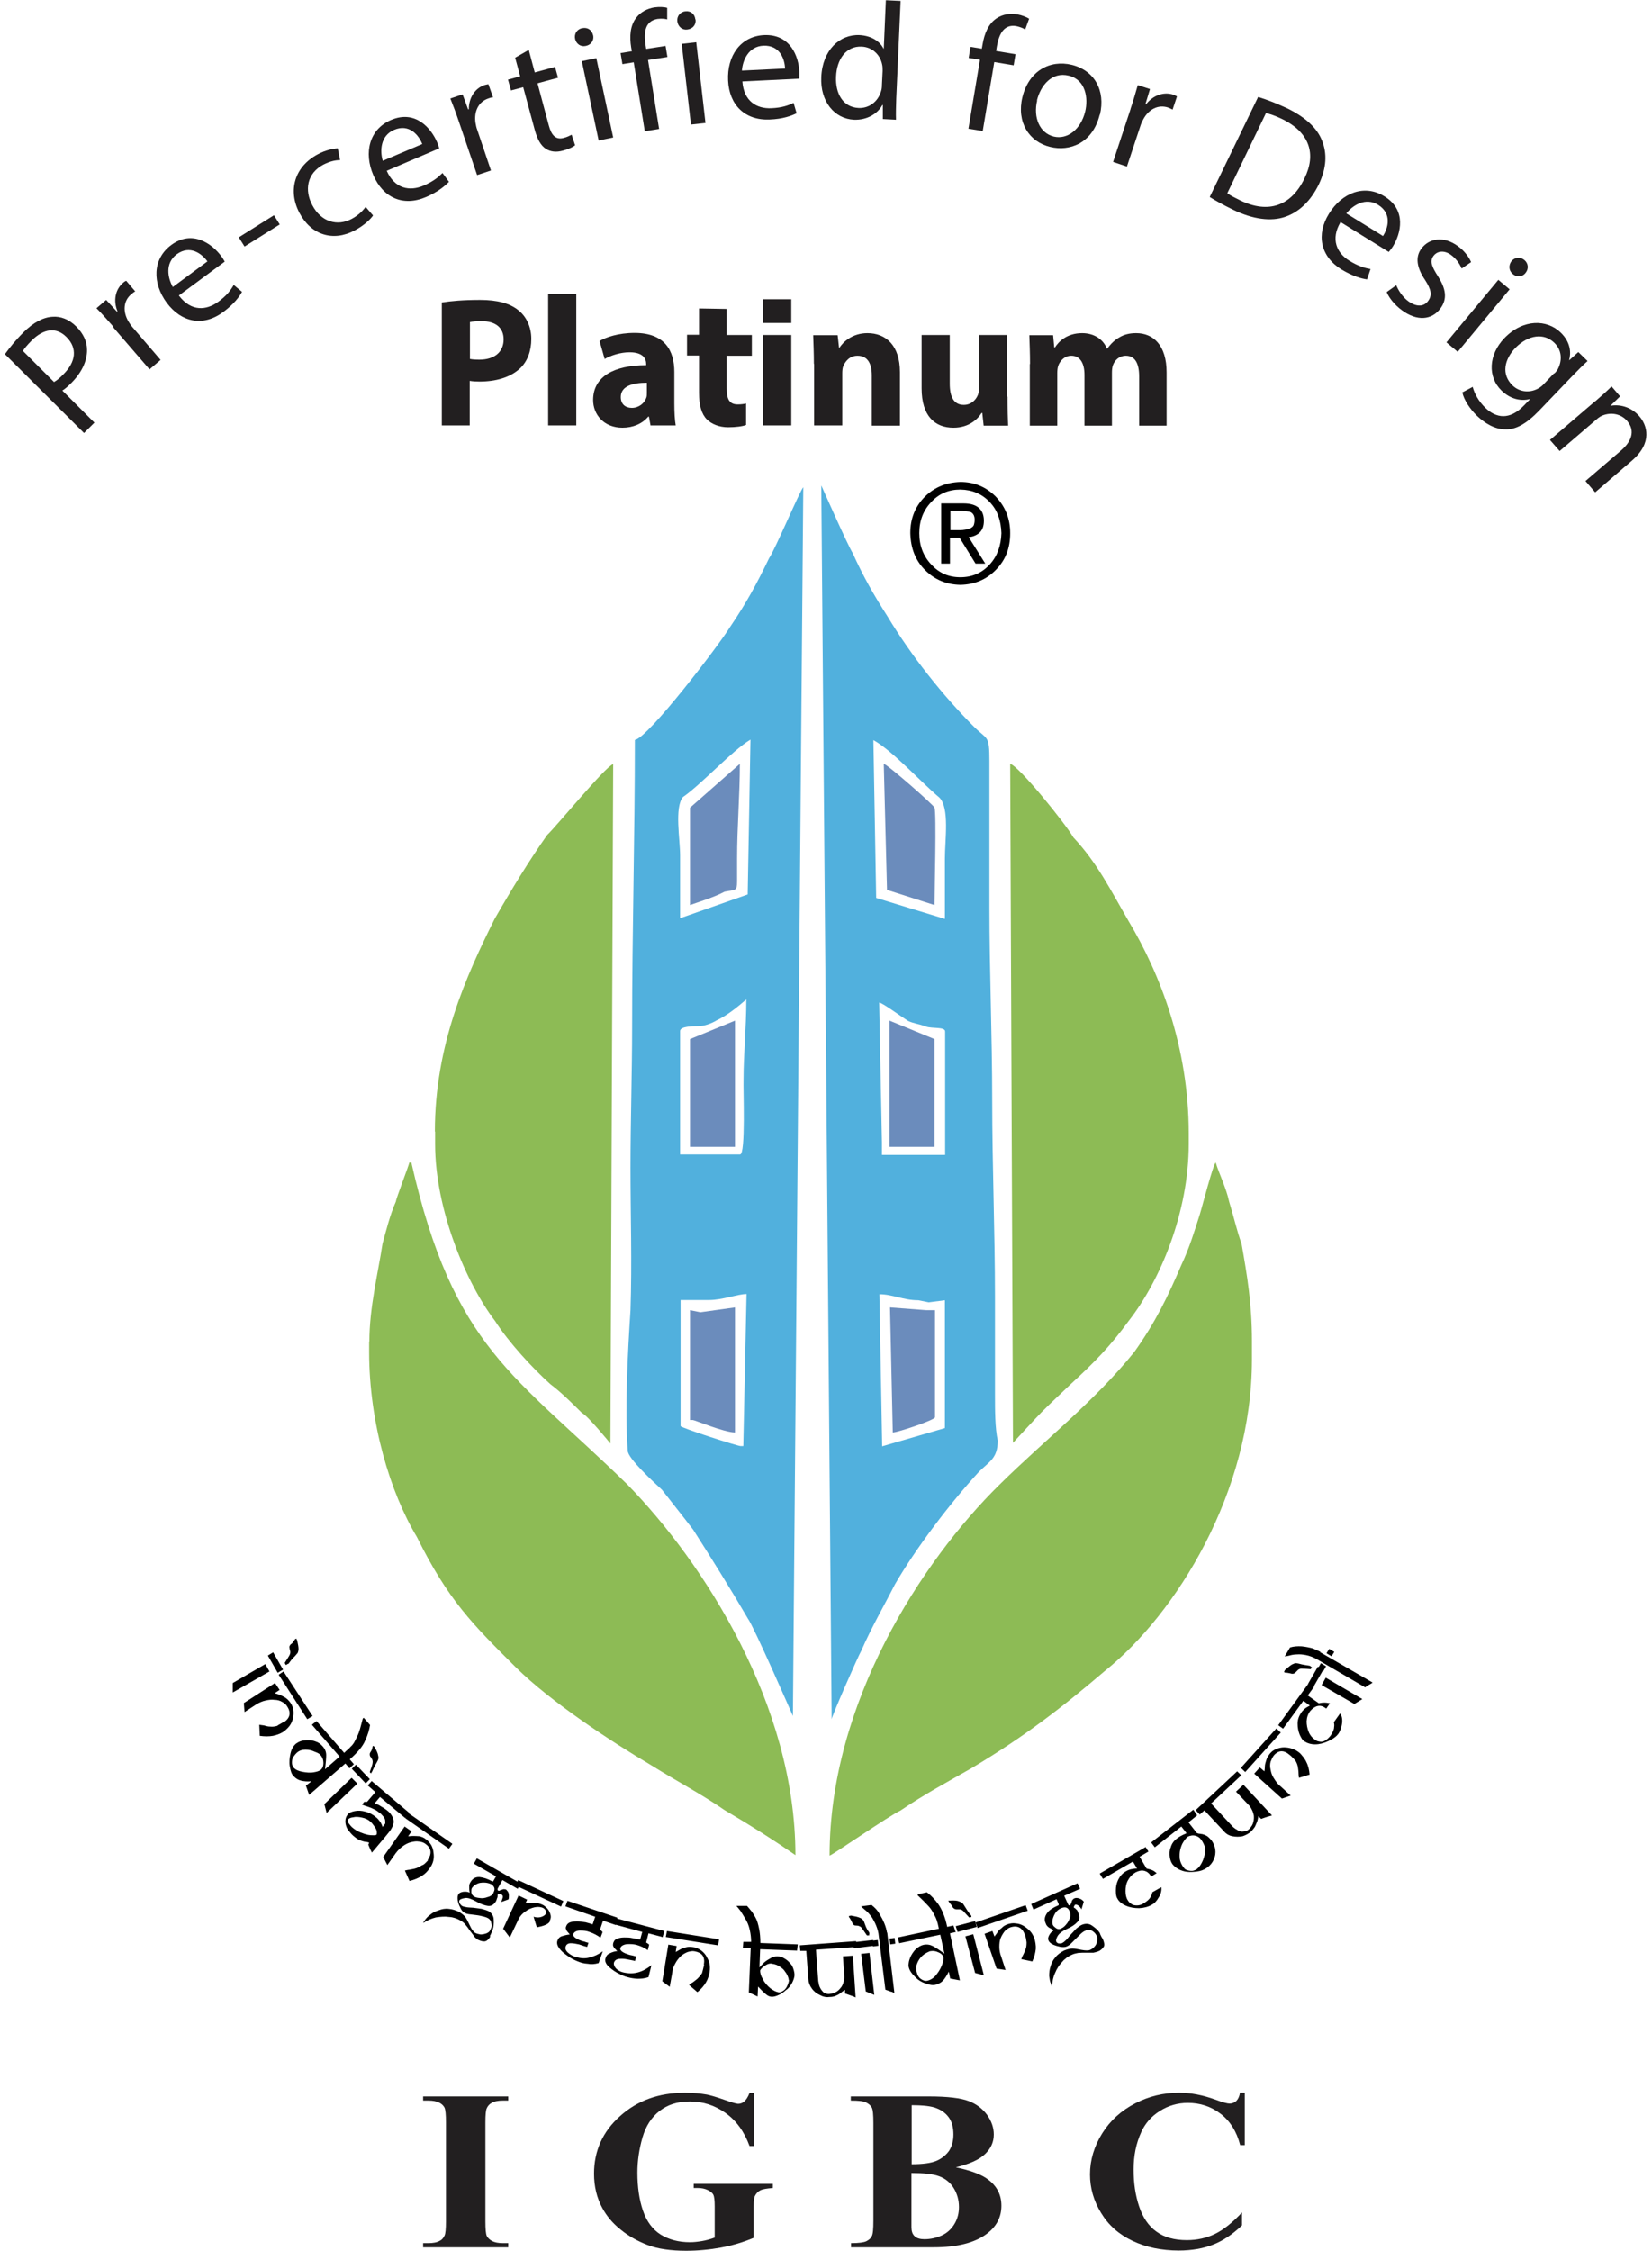 <svg width="257" height="350" viewBox="0 0 257 350" fill="none" xmlns="http://www.w3.org/2000/svg">
<g clip-path="url(#clip0_777_11730)">
<path fill-rule="evenodd" clip-rule="evenodd" d="M98.768 115.052C98.768 130.192 98.337 144.901 98.337 159.645C98.337 166.964 98.086 174.354 98.086 181.601C98.086 188.848 98.337 196.31 98.086 203.736C97.655 210.301 97.189 219.198 97.655 225.584C97.655 226.768 101.674 230.463 102.966 231.647C104.581 233.728 106.232 235.773 107.847 237.889C110.682 242.338 113.481 246.787 116.352 251.702C117.249 252.885 123.35 266.841 123.35 266.841L124.965 75.769C124.534 76.092 120.515 85.599 119.654 86.782C117.716 90.8 116.101 93.778 113.589 97.473C111.866 100.307 100.921 114.622 98.803 115.052M105.801 142.82V133.026C105.801 130.515 104.904 125.6 106.232 123.949C109.067 122.012 113.984 116.631 116.747 115.016L116.316 139.089L105.801 142.784V142.82ZM115.132 179.52H105.801V160.327C105.801 159.574 107.883 159.574 108.636 159.574C109.534 159.574 110.718 159.143 111.471 158.677C113.086 157.923 114.737 156.596 116.101 155.412C116.101 159.861 115.67 164.022 115.67 167.753C115.598 169.403 116.029 179.52 115.132 179.52ZM115.634 224.867H115.204C114.773 224.867 105.873 222.033 105.873 221.746V202.158H110.323C112.405 202.158 114.773 201.225 116.137 201.225L115.634 224.867Z" fill="#51B0DD"/>
<path fill-rule="evenodd" clip-rule="evenodd" d="M129.379 267.343C129.379 266.913 133.506 257.513 134.008 256.652C135.623 252.957 137.561 249.657 139.212 246.392C142.477 240.76 147.788 233.764 152.274 228.885C153.889 227.27 155.217 226.804 155.217 224.006C154.786 222.068 154.786 219.234 154.786 216.867V201.727C154.786 191.467 154.356 181.206 154.356 171.125C154.356 161.044 153.925 151.071 153.925 141.241V118.353C153.925 114.227 153.602 115.088 151.557 113.043C146.676 108.164 141.795 102.03 138.027 95.787C135.946 92.522 134.331 89.724 132.644 85.993C131.891 84.809 127.764 75.482 127.764 75.482L129.379 267.343ZM135.874 115.088C138.817 116.703 143.303 121.653 146.138 124.021C147.753 125.635 146.999 130.586 146.999 133.528V142.892L136.305 139.627L135.874 115.124V115.088ZM136.807 155.914C137.238 155.914 140.073 157.995 141.257 158.748C142.154 159.179 142.872 159.179 144.092 159.645C145.025 159.968 147.035 159.645 147.035 160.399V179.592H137.202V177.655L136.771 155.914H136.807ZM136.807 201.261C138.889 201.261 140.503 202.194 142.872 202.194L144.487 202.516L146.999 202.194V222.068L137.238 224.903L136.807 201.261Z" fill="#51B0DD"/>
<path fill-rule="evenodd" clip-rule="evenodd" d="M57.424 208.615V210.23C57.424 221.243 60.69 232.078 64.852 239.002C69.733 248.832 73.465 252.527 80.32 259.343C85.703 264.653 95.033 270.787 101.277 274.482C105.297 276.994 109.029 278.931 112.725 281.478C116.744 283.846 120.046 285.927 123.742 288.474C123.742 265.155 109.495 243.02 97.581 230.822C80.068 213.745 70.558 209.727 63.991 180.776H63.668C63.668 181.099 61.587 186.408 61.587 186.839C60.654 188.92 59.972 191.718 59.505 193.404C58.823 197.924 57.46 203.306 57.46 208.615" fill="#8DBB55"/>
<path fill-rule="evenodd" clip-rule="evenodd" d="M129.055 288.546C129.378 288.546 138.385 282.303 140.072 281.55C143.768 279.039 147.393 277.101 151.089 274.985C159.271 270.106 165.049 265.657 171.867 259.845C182.992 250.912 194.763 232.078 194.763 211.378V208.543C194.763 202.732 194.01 198.283 193.148 193.404C192.395 191.323 191.964 189.278 191.21 186.839C190.78 184.758 189.595 182.39 189.129 180.776C188.698 181.099 187.048 187.592 186.617 188.956C185.863 191.323 185.002 194.157 183.782 196.705C181.7 201.584 179.763 205.602 176.461 210.23C170.217 217.979 162.501 223.934 155.503 230.858C143.373 242.769 129.055 264.796 129.055 288.546Z" fill="#8DBB55"/>
<path fill-rule="evenodd" clip-rule="evenodd" d="M157.585 224.365C157.585 224.365 161.281 220.346 162.035 219.593C163.65 217.979 164.978 216.759 166.664 215.145C170.217 211.88 172.729 209.333 175.6 205.386C180.481 199.144 184.931 188.561 184.931 177.87V176.256C184.931 162.874 180.481 151.43 175.6 143.286C172.765 138.407 170.719 134.21 166.987 130.228C165.803 128.147 158.518 119.106 157.154 118.783L157.585 224.365Z" fill="#8DBB55"/>
<path fill-rule="evenodd" clip-rule="evenodd" d="M67.688 175.969V177.906C67.688 188.166 72.569 199.611 77.019 205.422C79.1 208.687 82.832 212.741 85.632 215.252C87.246 216.436 89.328 218.517 90.512 219.701C91.445 220.131 94.962 224.472 94.962 224.472L95.393 118.819C94.209 119.142 86.493 128.577 85.129 129.833C82.294 133.851 79.495 138.443 76.947 142.892C72.533 151.753 67.652 162.444 67.652 175.969" fill="#8DBB55"/>
<path fill-rule="evenodd" clip-rule="evenodd" d="M137.955 138.371L145.383 140.739C145.383 138.658 145.706 126.497 145.383 125.6C145.383 125.277 137.955 118.783 137.488 118.783L137.991 138.407L137.955 138.371Z" fill="#6B8CBC"/>
<path fill-rule="evenodd" clip-rule="evenodd" d="M107.344 140.739C108.528 140.309 111.04 139.555 112.727 138.658C114.342 138.335 114.665 138.658 114.665 137.044V133.492C114.665 128.613 115.095 123.662 115.095 118.783L107.344 125.6V140.739Z" fill="#6B8CBC"/>
<path fill-rule="evenodd" clip-rule="evenodd" d="M138.888 222.75C139.641 222.75 145.455 220.813 145.455 220.382V203.736H144.091L138.457 203.306L138.888 222.75Z" fill="#6B8CBC"/>
<path fill-rule="evenodd" clip-rule="evenodd" d="M114.342 203.306L108.959 204.059L107.344 203.736V220.813H107.774C108.061 220.813 112.655 222.75 114.342 222.75V203.306Z" fill="#6B8CBC"/>
<path fill-rule="evenodd" clip-rule="evenodd" d="M138.387 178.336H145.385V161.583L138.387 158.713V178.336Z" fill="#6B8CBC"/>
<path fill-rule="evenodd" clip-rule="evenodd" d="M107.344 161.583V178.336H114.342V158.713L107.344 161.583Z" fill="#6B8CBC"/>
<path d="M159.45 300.887C159.055 299.775 158.301 299.344 157.189 299.703C156.866 299.81 156.615 300.026 156.328 300.277C156.076 300.6 155.861 300.923 155.682 301.353C155.502 301.784 155.466 302.25 155.466 302.752C155.466 303.29 155.574 303.793 155.753 304.259L156.435 306.34L155.036 306.125L153.17 300.707L154.39 300.277L154.713 301.138C154.713 301.138 154.928 300.815 155.107 300.6C155.251 300.313 155.466 300.062 155.825 299.81C156.076 299.523 156.471 299.308 156.83 299.201C157.189 299.093 157.584 299.021 158.014 299.093C158.445 299.129 158.804 299.236 159.198 299.452C159.557 299.667 159.916 299.954 160.203 300.241C160.526 300.564 160.742 300.994 160.921 301.425C161.065 301.963 161.172 302.501 161.136 303.075C161.065 303.685 160.921 304.295 160.598 305.012L158.875 304.654C158.875 304.654 159.019 304.259 159.198 303.936C159.342 303.613 159.486 303.362 159.557 303.075C159.665 302.824 159.701 302.429 159.701 302.035C159.665 301.712 159.593 301.281 159.45 300.815M159.88 297.12L152.093 299.81L151.77 298.949L159.557 296.259L159.88 297.12ZM153.098 307.165L151.698 306.806L150.191 301.102L151.411 300.779L153.062 307.165H153.098ZM151.985 299.631L148.971 300.42L148.684 299.523L151.698 298.734L151.949 299.667L151.985 299.631ZM151.124 298.088C151.124 298.088 151.088 298.124 150.98 298.124C150.909 298.124 150.837 298.16 150.765 298.16C150.227 297.586 149.904 297.192 149.76 297.084C149.617 296.976 149.437 296.905 149.258 296.905H148.755C148.755 296.905 148.432 296.869 148.325 296.689C148.253 296.689 148.217 296.582 148.109 296.366C148.002 296.223 147.822 296.008 147.607 295.721L147.535 295.541H147.822C148.468 295.505 148.899 295.541 149.15 295.649C149.437 295.757 149.653 295.828 149.76 295.972C149.868 296.079 150.011 296.331 150.263 296.725C150.478 297.084 150.729 297.479 151.016 297.766C151.016 297.801 151.088 297.873 151.088 297.873C151.088 297.873 151.088 297.909 151.124 298.017M146.782 304.402C146.71 304.08 146.459 303.793 146.028 303.613C145.597 303.398 145.167 303.326 144.628 303.434C144.485 303.506 144.126 303.649 143.767 303.9C143.372 304.187 143.049 304.546 142.798 305.048C142.547 305.551 142.475 306.017 142.583 306.555C142.691 307.093 142.906 307.488 143.265 307.739C143.624 307.99 143.983 308.098 144.341 307.99C144.772 307.882 145.203 307.631 145.562 307.201C145.956 306.734 146.279 306.232 146.495 305.694C146.71 305.156 146.818 304.725 146.782 304.402ZM148.755 300.42L147.786 300.636L149.33 307.954L147.822 307.667L147.607 306.591C147.32 307.165 146.997 307.667 146.71 307.99C146.387 308.313 145.992 308.528 145.562 308.636C145.131 308.743 144.593 308.672 143.947 308.421C143.301 308.205 142.762 307.847 142.296 307.344C141.793 306.842 141.47 306.376 141.363 305.838C141.291 305.622 141.363 305.371 141.399 305.048C141.47 304.725 141.614 304.331 141.793 304.008C142.009 303.649 142.224 303.326 142.547 303.039C142.87 302.752 143.229 302.537 143.66 302.429C144.198 302.322 144.664 302.393 145.095 302.609C145.526 302.824 146.172 303.254 146.925 303.793L146.279 300.851L139.891 302.178L139.676 301.281L146.064 299.918C145.956 299.38 145.849 298.949 145.741 298.627C145.633 298.304 145.454 297.945 145.239 297.55C145.023 297.156 144.772 296.725 144.341 296.295C143.947 295.864 143.408 295.326 142.834 294.788C142.834 294.788 142.762 294.752 142.762 294.68V294.573L144.198 294.25C144.772 294.68 145.382 295.29 145.956 296.079C146.53 296.905 147.033 298.053 147.356 299.631L148.325 299.416L148.648 300.384L148.755 300.42ZM138.025 300.528L139.138 309.891C139.138 309.891 139.03 309.891 138.923 309.82C138.815 309.748 138.671 309.712 138.492 309.676C138.348 309.604 138.169 309.569 138.025 309.497C137.846 309.461 137.738 309.389 137.738 309.389L136.662 300.671C136.554 300.062 136.375 299.559 136.123 299.021C135.872 298.555 135.657 298.088 135.37 297.801C135.119 297.479 134.831 297.192 134.508 296.94C134.185 296.653 134.006 296.51 133.97 296.438L135.585 296.223C136.087 296.618 136.518 297.048 136.805 297.586C137.128 298.124 137.379 298.591 137.595 299.129C137.81 299.667 137.918 300.097 137.989 300.528M136.662 302.573L135.8 302.68L135.693 301.784L136.554 301.676L136.662 302.573ZM139.281 302.25L138.492 302.358L138.384 301.461L139.174 301.353L139.281 302.25ZM136.016 310.214L134.688 309.676L133.97 303.829L135.262 303.685L136.016 310.25V310.214ZM135.944 302.573L132.822 302.967L132.714 302.035L135.836 301.676L135.944 302.573ZM135.262 300.923C135.262 300.923 135.19 300.958 135.083 300.958H134.867C134.437 300.313 134.114 299.882 134.006 299.739C133.898 299.595 133.719 299.523 133.504 299.452C133.36 299.452 133.181 299.416 133.037 299.416C132.894 299.416 132.75 299.308 132.642 299.129C132.642 299.129 132.606 299.021 132.499 298.806C132.391 298.591 132.283 298.375 132.068 298.088V297.945L132.391 297.873C133.037 297.981 133.468 298.088 133.719 298.196C134.006 298.304 134.15 298.447 134.257 298.555C134.365 298.662 134.473 298.949 134.616 299.38C134.76 299.81 134.975 300.169 135.226 300.492C135.226 300.564 135.226 300.6 135.262 300.6C135.226 300.707 135.226 300.779 135.226 300.887M133.324 302.752L126.936 303.183L127.295 308.062C127.367 308.456 127.403 308.779 127.582 309.102C127.726 309.425 127.941 309.64 128.157 309.856C128.444 309.999 128.695 310.107 129.018 310.071C129.52 309.999 129.879 309.891 130.202 309.676C130.525 309.461 130.776 309.138 130.956 308.887C131.135 308.564 131.243 308.277 131.279 307.954C131.35 307.703 131.386 307.416 131.35 307.273L131.135 304.223L132.678 304.115L133.109 310.609C133.109 310.609 132.75 310.43 132.391 310.322C132.032 310.214 131.745 310.071 131.458 309.999V309.425C131.135 309.64 130.92 309.784 130.669 309.999C130.417 310.178 130.202 310.286 129.915 310.394C129.628 310.501 129.341 310.537 129.018 310.537C128.515 310.609 128.013 310.501 127.511 310.214C127.044 309.999 126.613 309.676 126.29 309.21C125.967 308.779 125.788 308.277 125.752 307.775L125.429 303.362H124.496L124.424 302.501L133.181 301.855L133.288 302.788L133.324 302.752ZM122.702 307.918C122.702 307.703 122.63 307.488 122.486 307.165C122.379 306.914 122.163 306.627 121.948 306.34C121.733 306.089 121.41 305.873 121.051 305.658C120.656 305.443 120.297 305.407 119.938 305.335C119.651 305.335 119.436 305.407 119.185 305.551C118.934 305.694 118.718 305.873 118.539 306.017C118.395 306.196 118.252 306.34 118.252 306.447C118.252 306.806 118.359 307.237 118.682 307.775C118.934 308.313 119.328 308.743 119.831 309.174C120.297 309.533 120.728 309.748 121.159 309.82C121.446 309.82 121.661 309.712 121.912 309.533C122.128 309.389 122.343 309.102 122.451 308.851C122.594 308.528 122.738 308.205 122.738 307.882M124.065 303.326L118.252 303.111L118.144 305.945C118.144 305.945 118.431 305.622 118.682 305.371C118.934 305.084 119.257 304.869 119.687 304.618C120.118 304.331 120.477 304.223 120.907 304.223C121.338 304.223 121.697 304.331 122.02 304.546C122.343 304.725 122.666 304.976 122.881 305.263C123.168 305.515 123.312 305.838 123.419 306.16C123.527 306.483 123.599 306.806 123.599 307.093C123.599 307.524 123.419 307.954 123.204 308.385C122.953 308.815 122.666 309.21 122.271 309.461C121.912 309.784 121.517 310.071 121.159 310.214C120.8 310.394 120.405 310.501 120.118 310.501C119.759 310.501 119.472 310.394 119.149 310.107C118.862 309.891 118.431 309.461 117.929 308.923L117.857 310.465L116.493 309.82L116.78 302.932H115.56L115.632 301.963H116.852C116.852 301.389 116.78 300.743 116.637 300.097C116.493 299.452 116.278 298.914 115.991 298.447C115.704 297.945 115.453 297.55 115.201 297.156C114.914 296.797 114.699 296.51 114.555 296.366H116.206C116.422 296.582 116.565 296.797 116.78 297.048C116.996 297.263 117.211 297.658 117.498 298.124C117.785 298.627 117.929 299.165 118.072 299.846C118.216 300.492 118.288 301.281 118.288 302.142L124.101 302.358L123.994 303.326H124.065ZM109.495 305.515C109.711 304.259 109.208 303.649 108.06 303.434C107.737 303.362 107.378 303.434 106.983 303.541C106.624 303.685 106.23 303.9 105.907 304.187C105.584 304.51 105.261 304.905 105.045 305.335C104.794 305.766 104.615 306.232 104.579 306.77L104.184 308.959L103.036 308.098L103.969 302.393L105.261 302.609L105.117 303.541C105.117 303.541 105.44 303.362 105.691 303.219C105.979 303.039 106.302 302.932 106.66 302.824C107.019 302.716 107.414 302.716 107.845 302.788C108.239 302.824 108.598 303.003 108.957 303.219C109.28 303.434 109.603 303.757 109.818 304.08C110.034 304.474 110.249 304.833 110.357 305.263C110.464 305.694 110.464 306.16 110.393 306.663C110.285 307.201 110.141 307.739 109.818 308.277C109.495 308.815 109.065 309.317 108.491 309.784L107.199 308.672C107.199 308.672 107.522 308.385 107.809 308.241C108.06 308.026 108.347 307.847 108.562 307.631C108.778 307.416 108.993 307.165 109.208 306.842C109.316 306.483 109.424 306.017 109.531 305.551M111.685 302.501L103.574 301.21L103.754 300.277L111.864 301.568L111.72 302.465L111.685 302.501ZM102.928 301.174L100.883 300.636L100.524 302.071C100.524 302.071 100.739 302.178 100.847 302.286C100.954 302.322 100.954 302.393 100.99 302.393L100.775 303.254C100.237 302.86 99.627 302.609 99.016 302.429C98.586 302.322 98.084 302.286 97.509 302.322C96.971 302.393 96.612 302.609 96.504 302.932C96.397 303.29 96.863 303.685 98.012 304.008C98.119 304.008 98.299 304.08 98.514 304.115C98.729 304.187 98.909 304.223 98.945 304.223L98.801 304.941C98.442 304.833 98.048 304.797 97.581 304.69C97.115 304.582 96.684 304.582 96.253 304.618C95.823 304.69 95.607 304.905 95.5 305.228C95.464 305.479 95.571 305.802 95.823 306.089C96.11 306.376 96.469 306.591 96.899 306.699C97.76 306.914 98.55 306.914 99.304 306.699C100.057 306.483 100.739 306.089 101.349 305.586L100.883 307.452C100.273 307.667 99.698 307.703 99.16 307.703C98.622 307.667 98.119 307.595 97.617 307.452C97.15 307.344 96.612 307.093 96.002 306.77C95.428 306.447 94.925 306.053 94.567 305.694C94.208 305.299 94.064 304.869 94.208 304.51C94.315 304.115 94.531 303.864 94.925 303.721C95.284 303.542 95.679 303.434 96.038 303.398C95.894 303.254 95.715 303.075 95.607 302.967C95.5 302.86 95.464 302.752 95.392 302.609C95.356 302.501 95.356 302.322 95.392 302.178C95.5 301.855 95.643 301.604 95.966 301.497C96.289 301.353 96.684 301.281 97.115 301.281C97.545 301.281 97.976 301.281 98.406 301.389C98.837 301.461 99.232 301.568 99.591 301.604L99.914 300.42L95.177 299.129L95.464 298.196L103.359 300.277L103.072 301.245L102.928 301.174ZM95.787 299.344L93.813 298.662L93.346 300.062C93.346 300.062 93.562 300.241 93.598 300.277C93.669 300.349 93.705 300.384 93.741 300.456L93.418 301.317C92.952 300.958 92.342 300.636 91.696 300.42C91.265 300.241 90.799 300.205 90.26 300.205C89.722 300.205 89.363 300.384 89.184 300.743C89.076 301.102 89.542 301.497 90.619 301.855C90.727 301.891 90.906 301.891 91.121 301.999C91.337 302.071 91.48 302.106 91.552 302.106L91.337 302.752C90.942 302.645 90.583 302.537 90.081 302.358C89.578 302.25 89.184 302.178 88.789 302.178C88.358 302.178 88.071 302.393 87.999 302.716C87.892 302.967 87.999 303.29 88.286 303.577C88.573 303.829 88.861 304.044 89.291 304.223C90.153 304.51 90.906 304.618 91.696 304.402C92.449 304.223 93.131 303.9 93.777 303.434L93.131 305.263C92.557 305.443 91.947 305.479 91.409 305.371C90.87 305.335 90.404 305.228 89.901 305.012C89.435 304.833 88.897 304.582 88.358 304.187C87.784 303.793 87.353 303.434 87.03 303.003C86.707 302.573 86.6 302.178 86.707 301.819C86.815 301.461 87.066 301.174 87.461 301.066C87.82 300.958 88.215 300.851 88.645 300.815C88.502 300.636 88.358 300.492 88.286 300.384C88.179 300.277 88.107 300.169 88.071 299.99C87.999 299.882 87.999 299.739 88.071 299.559C88.179 299.236 88.394 299.021 88.717 298.914C89.04 298.806 89.435 298.77 89.829 298.77C90.224 298.77 90.691 298.878 91.086 298.914C91.516 299.021 91.875 299.129 92.198 299.236L92.593 298.053L87.963 296.438L88.286 295.577L96.038 298.196L95.823 299.308L95.787 299.344ZM85.595 298.698C85.415 299.021 85.164 299.236 84.626 299.416C84.124 299.595 83.765 299.631 83.513 299.703L83.011 298.053C83.442 298.196 83.837 298.196 84.195 298.088C84.554 297.981 84.841 297.766 84.949 297.55C85.021 297.443 84.949 297.263 84.913 297.12C84.805 296.905 84.626 296.761 84.411 296.653C84.088 296.546 83.729 296.474 83.191 296.582C82.688 296.689 82.15 296.905 81.755 297.227C81.253 297.55 80.93 297.945 80.714 298.34L79.315 301.281L78.274 299.918L80.678 294.752L82.006 295.398L81.755 295.936C81.755 295.936 81.97 295.9 82.293 295.9H83.298C83.657 295.936 83.98 296.008 84.303 296.151C84.59 296.259 84.841 296.474 85.093 296.725C85.38 297.012 85.523 297.335 85.631 297.694C85.738 298.017 85.703 298.34 85.523 298.662M87.282 296.474L80.248 293.209L80.607 292.348L87.64 295.613L87.282 296.474ZM76.767 294.286C77.09 293.748 76.91 293.317 76.408 292.994C76.085 292.851 75.726 292.743 75.295 292.743C74.865 292.743 74.506 292.779 74.183 292.958C73.86 293.102 73.573 293.353 73.429 293.568C73.322 293.712 73.322 293.927 73.322 294.25C73.358 294.573 73.537 294.788 73.788 294.931C74.004 295.039 74.255 295.111 74.65 295.147C75.008 295.218 75.475 295.147 75.834 295.003C76.3 294.896 76.587 294.68 76.803 294.286M76.3 301.102C76.049 301.568 75.726 301.855 75.403 301.891C75.08 301.927 74.757 301.819 74.362 301.64C74.111 301.461 73.896 301.317 73.788 301.138C73.68 300.994 73.465 300.671 73.142 300.277C72.855 299.846 72.604 299.523 72.389 299.272C72.173 298.985 71.886 298.77 71.599 298.627C71.097 298.34 70.522 298.124 69.876 298.088C69.159 297.981 68.549 298.053 67.795 298.16C67.113 298.34 66.467 298.591 65.857 299.021C65.857 298.914 65.929 298.806 66.037 298.662C66.252 298.34 66.539 298.017 66.898 297.766C67.257 297.443 67.688 297.227 68.262 297.048C68.728 296.869 69.266 296.761 69.805 296.833C70.343 296.869 70.881 297.048 71.42 297.299C71.886 297.586 72.281 297.909 72.424 298.16C72.64 298.483 72.855 298.914 73.106 299.452C73.358 300.026 73.645 300.349 73.86 300.528C74.147 300.707 74.434 300.743 74.757 300.815C75.08 300.815 75.403 300.743 75.69 300.636C75.941 300.528 76.157 300.384 76.264 300.133C76.372 299.918 76.48 299.703 76.48 299.452C76.48 299.201 76.408 298.985 76.372 298.77C76.264 298.555 76.121 298.375 75.834 298.232C75.618 298.124 75.26 298.017 74.757 297.909C74.255 297.801 73.752 297.766 73.25 297.694C72.748 297.658 72.389 297.55 72.173 297.371C71.958 297.263 71.743 296.976 71.599 296.618C71.384 296.223 71.276 295.864 71.204 295.505C71.168 295.075 71.168 294.788 71.312 294.573C71.42 294.357 71.671 294.25 72.03 294.178C72.389 294.142 72.712 294.142 72.999 294.286H73.07C72.999 293.963 72.999 293.748 72.999 293.604V293.102C72.999 293.102 73.106 292.779 73.214 292.635C73.537 292.097 74.004 291.846 74.614 291.882C75.224 291.954 75.906 292.169 76.587 292.564H76.695L76.731 292.528L77.162 291.774L73.716 289.801L74.183 288.976L81.001 292.887L80.535 293.712L78.166 292.348L77.52 293.496C77.52 293.496 77.449 293.604 77.413 293.712C77.377 293.819 77.413 293.891 77.484 293.999C77.556 294.035 77.7 294.035 77.843 293.927C78.023 293.891 78.166 293.819 78.274 293.783C78.382 293.748 78.561 293.783 78.705 293.819C78.812 293.891 78.92 294.035 79.028 294.178C79.135 294.357 79.171 294.573 79.171 294.788C79.171 295.003 79.171 295.147 79.099 295.362L77.987 295.757C77.987 295.757 78.13 295.326 78.202 295.111C78.274 294.824 78.166 294.68 77.987 294.573C77.915 294.573 77.879 294.501 77.7 294.501C77.52 294.501 77.484 294.573 77.413 294.609V294.788C77.413 294.788 77.413 295.039 77.341 295.147C77.305 295.254 77.233 295.434 77.197 295.577C76.874 296.151 76.444 296.438 75.906 296.366C75.403 296.295 74.757 296.079 74.075 295.685C73.358 295.29 72.783 295.075 72.353 295.147C71.922 295.218 71.599 295.326 71.491 295.47C71.384 295.613 71.42 295.828 71.527 296.008C71.635 296.151 71.743 296.259 71.814 296.331C71.958 296.438 72.209 296.51 72.46 296.546C72.748 296.618 73.035 296.618 73.609 296.653C74.111 296.725 74.506 296.761 74.937 296.833C75.331 296.94 75.69 297.048 76.013 297.192C76.48 297.479 76.803 297.945 76.803 298.483C76.839 299.093 76.803 299.631 76.623 300.133C76.48 300.528 76.3 300.887 76.193 301.102M66.539 289.227C67.221 288.223 67.113 287.398 66.18 286.716C65.893 286.501 65.534 286.393 65.139 286.357C64.781 286.285 64.35 286.357 63.919 286.465C63.489 286.572 63.058 286.788 62.627 287.111C62.197 287.433 61.874 287.756 61.551 288.187L60.259 290.016L59.613 288.761L62.95 284.025L64.027 284.779L63.489 285.532C63.489 285.532 63.848 285.532 64.135 285.496C64.458 285.496 64.781 285.496 65.211 285.532C65.57 285.604 65.965 285.747 66.288 286.034C66.611 286.25 66.862 286.572 67.077 286.895C67.293 287.29 67.4 287.649 67.436 288.079C67.508 288.51 67.508 288.94 67.4 289.371C67.293 289.801 67.077 290.232 66.79 290.59C66.467 291.021 66.108 291.416 65.57 291.738C65.032 292.061 64.458 292.312 63.704 292.492L62.986 290.877C62.986 290.877 63.345 290.77 63.74 290.734C64.063 290.662 64.386 290.626 64.709 290.519C65.032 290.411 65.283 290.268 65.642 290.052C65.965 289.981 66.216 289.658 66.575 289.299M69.841 287.469L63.058 282.734L63.596 281.98L70.379 286.716L69.841 287.469ZM58.608 285.209C58.608 285.209 58.716 284.707 58.393 284.241C58.07 283.738 57.855 283.487 57.675 283.308C57.244 282.913 56.814 282.734 56.276 282.626C55.773 282.519 55.307 282.483 54.948 282.59C54.589 282.626 54.302 282.734 54.158 282.913C54.05 283.128 54.086 283.344 54.266 283.559C54.445 283.774 54.589 283.989 54.804 284.169C55.163 284.492 55.594 284.743 56.024 284.922C56.455 285.102 56.886 285.245 57.244 285.317C57.603 285.389 57.962 285.389 58.213 285.389C58.429 285.389 58.572 285.317 58.572 285.281M63.022 282.698L59.111 279.433L58.321 280.366L58.393 280.438C58.393 280.438 58.501 280.545 58.716 280.581C58.931 280.689 59.146 280.797 59.398 280.976C59.685 281.119 59.9 281.299 60.115 281.442C60.618 281.801 60.905 282.196 61.084 282.59C61.228 282.949 61.3 283.272 61.192 283.595C61.12 283.918 60.977 284.241 60.761 284.563C60.546 284.886 60.223 285.245 59.792 285.783L57.855 288.079C57.711 287.792 57.567 287.541 57.496 287.326C57.388 287.111 57.352 286.931 57.28 286.824C57.388 286.716 57.424 286.608 57.388 286.501C57.173 286.465 57.029 286.393 56.742 286.393C56.527 286.357 56.24 286.25 55.917 286.142C55.594 285.963 55.271 285.747 54.912 285.424C54.589 285.137 54.338 284.779 54.05 284.42C53.835 284.025 53.727 283.595 53.727 283.236C53.727 282.806 53.835 282.483 54.086 282.16C54.302 281.873 54.661 281.729 55.199 281.622C55.701 281.514 56.276 281.55 56.886 281.729C57.46 281.873 57.998 282.16 58.501 282.59C58.788 282.806 58.967 283.057 59.182 283.344C59.326 283.595 59.469 283.882 59.505 284.097L59.936 283.559C59.936 283.236 59.936 282.949 59.828 282.77C59.721 282.554 59.541 282.339 59.254 282.052C58.823 281.729 58.465 281.442 58.178 281.335C57.89 281.191 57.567 281.048 57.209 280.94C56.85 280.832 56.563 280.725 56.311 280.617L56.67 280.187H57.101L58.393 278.68L57.209 277.639L57.819 276.958L63.668 281.909L63.094 282.662L63.022 282.698ZM50.821 281.945L50.462 280.545L54.697 276.456L55.594 277.352L50.821 281.909V281.945ZM56.886 277.317L54.732 275.056L55.378 274.411L57.532 276.671L56.886 277.317ZM57.783 275.81C57.783 275.81 57.747 275.738 57.639 275.702C57.567 275.63 57.532 275.595 57.532 275.523C57.819 274.769 57.962 274.303 57.962 274.124C57.998 273.944 57.962 273.729 57.89 273.586C57.783 273.442 57.747 273.263 57.603 273.155C57.532 273.047 57.496 272.832 57.532 272.653C57.532 272.617 57.603 272.509 57.711 272.33C57.819 272.186 57.926 271.899 57.962 271.577L58.07 271.469L58.285 271.684C58.572 272.222 58.788 272.653 58.823 272.976C58.895 273.263 58.895 273.442 58.823 273.621C58.788 273.765 58.608 274.052 58.393 274.447C58.178 274.805 58.034 275.2 57.855 275.559C57.855 275.559 57.819 275.595 57.747 275.666C57.747 275.666 57.819 275.666 57.747 275.774M49.959 275.164C50.175 274.949 50.318 274.626 50.318 274.16C50.318 273.693 50.175 273.263 49.816 272.868C49.708 272.725 49.385 272.545 48.955 272.402C48.524 272.186 48.022 272.079 47.519 272.079C47.017 272.079 46.514 272.222 46.12 272.617C45.761 272.976 45.474 273.37 45.438 273.801C45.366 274.231 45.474 274.626 45.689 274.877C45.976 275.2 46.443 275.415 47.053 275.523C47.627 275.63 48.237 275.702 48.811 275.595C49.313 275.523 49.708 275.379 49.924 275.2M54.373 274.985L53.727 274.231L48.093 279.11L47.591 277.675L48.452 276.994C47.806 277.065 47.232 276.994 46.801 276.886C46.371 276.778 46.012 276.563 45.653 276.169C45.33 275.846 45.187 275.308 45.079 274.662C44.971 274.016 45.043 273.37 45.187 272.689C45.33 272.043 45.617 271.505 46.048 271.146C46.191 271.038 46.478 270.859 46.801 270.751C47.124 270.644 47.483 270.608 47.914 270.608C48.344 270.608 48.703 270.644 49.134 270.823C49.493 270.931 49.888 271.182 50.211 271.577C50.569 271.971 50.749 272.438 50.749 272.94C50.749 273.442 50.677 274.16 50.569 275.128L52.83 273.155L48.524 268.204L49.242 267.63L53.548 272.581C53.907 272.186 54.302 271.935 54.517 271.648C54.804 271.397 55.02 271.11 55.199 270.751C55.414 270.357 55.63 269.926 55.845 269.352C56.06 268.742 56.204 268.097 56.419 267.307C56.419 267.307 56.419 267.236 56.491 267.2C56.563 267.128 56.599 267.128 56.599 267.128L57.567 268.24C57.46 268.922 57.244 269.747 56.814 270.644C56.455 271.541 55.63 272.509 54.409 273.586L55.055 274.339L54.373 274.985ZM44.11 267.846C45.115 267.2 45.33 266.339 44.684 265.37C44.541 265.083 44.254 264.832 43.895 264.653C43.536 264.437 43.141 264.33 42.71 264.33C42.28 264.258 41.777 264.33 41.311 264.437C40.808 264.545 40.342 264.76 39.911 265.011L38.045 266.231L37.937 264.832L42.782 261.711L43.5 262.787L42.746 263.289C42.746 263.289 43.069 263.397 43.392 263.505C43.715 263.612 43.966 263.756 44.361 263.971C44.684 264.186 44.935 264.437 45.222 264.832C45.438 265.155 45.581 265.549 45.653 265.944C45.689 266.339 45.689 266.769 45.581 267.2C45.474 267.63 45.33 267.989 45.043 268.384C44.756 268.742 44.433 269.065 44.002 269.352C43.572 269.603 43.033 269.819 42.459 269.926C41.849 270.034 41.167 270.034 40.414 269.926L40.342 268.204C40.342 268.204 40.737 268.276 41.095 268.312C41.418 268.42 41.741 268.491 42.064 268.491C42.387 268.527 42.71 268.491 43.105 268.384C43.32 268.204 43.679 268.061 44.11 267.774M47.806 267.343L43.356 260.419L44.11 259.917L48.632 266.841L47.806 267.343ZM36.215 263.146V261.711L41.275 258.769L41.921 259.917L36.215 263.182V263.146ZM43.213 260.132L41.67 257.442L42.495 256.939L44.038 259.63L43.249 260.096L43.213 260.132ZM44.505 258.913C44.505 258.913 44.433 258.841 44.397 258.805C44.361 258.733 44.361 258.626 44.289 258.59C44.72 257.908 45.007 257.478 45.079 257.298C45.151 257.155 45.187 256.939 45.151 256.76C45.115 256.581 45.043 256.437 45.043 256.258C44.971 256.114 45.043 255.935 45.151 255.791C45.151 255.756 45.258 255.684 45.438 255.54C45.581 255.361 45.761 255.146 45.904 254.895L46.084 254.787L46.227 255.074C46.371 255.684 46.443 256.15 46.443 256.401C46.443 256.652 46.371 256.904 46.299 257.047C46.191 257.155 46.012 257.406 45.689 257.729C45.366 258.052 45.115 258.374 44.899 258.697C44.899 258.697 44.864 258.709 44.792 258.733C44.792 258.733 44.576 258.841 44.505 258.913Z" fill="black"/>
<path d="M205.35 256.904L213.532 261.639C213.532 261.639 213.496 261.675 213.389 261.747C213.281 261.819 213.173 261.89 213.03 261.962C212.85 262.07 212.743 262.105 212.599 262.213C212.456 262.321 212.384 262.393 212.384 262.393L204.812 257.98C204.273 257.693 203.735 257.478 203.197 257.37C202.659 257.262 202.192 257.226 201.761 257.262C201.331 257.262 200.972 257.334 200.577 257.442C200.182 257.549 199.931 257.549 199.859 257.585L200.685 256.186C201.259 256.007 201.869 255.971 202.515 256.007C203.161 256.078 203.699 256.186 204.238 256.33C204.596 256.509 205.027 256.652 205.422 256.868M206.283 259.128L205.852 259.881L205.063 259.379L205.494 258.626L206.319 259.128H206.283ZM207.575 256.868L207.144 257.549L206.355 257.083L206.786 256.401L207.575 256.868ZM211.917 264.222L210.697 264.976L205.601 262.034L206.247 260.886L211.953 264.222H211.917ZM205.852 259.666L204.309 262.357L203.484 261.854L205.027 259.164L205.817 259.666H205.852ZM204.094 259.235C204.094 259.235 204.094 259.343 204.022 259.379C203.95 259.451 203.915 259.487 203.915 259.558C203.125 259.487 202.623 259.487 202.407 259.487C202.192 259.487 202.013 259.594 201.905 259.702C201.797 259.809 201.618 259.989 201.51 260.096C201.403 260.204 201.259 260.276 201.08 260.276C201.008 260.276 200.9 260.276 200.685 260.204C200.469 260.168 200.218 260.096 199.895 260.096L199.752 259.989L199.895 259.702C200.398 259.271 200.685 259.02 200.972 258.841C201.223 258.733 201.438 258.626 201.546 258.626C201.69 258.626 201.977 258.661 202.479 258.805C202.91 258.913 203.34 258.948 203.699 259.02C203.771 259.02 203.807 259.056 203.807 259.056C203.915 259.128 203.95 259.164 204.022 259.235M204.381 262.357L203.448 263.648L205.171 264.868C205.601 264.76 205.924 264.76 206.104 264.76C206.283 264.76 206.534 264.796 206.893 264.868L206.319 265.693C205.817 265.298 205.386 265.191 204.955 265.298C204.525 265.406 204.166 265.693 203.843 266.052C203.484 266.518 203.304 267.056 203.269 267.666C203.269 268.24 203.376 268.778 203.592 269.316C203.807 269.855 204.13 270.213 204.525 270.5C204.74 270.68 204.991 270.787 205.278 270.823C205.565 270.895 205.852 270.823 206.14 270.68C206.427 270.5 206.714 270.249 207.001 269.89C207.324 269.388 207.539 268.958 207.539 268.599C207.611 268.24 207.539 267.953 207.503 267.81L208.472 266.446C208.652 266.662 208.759 266.949 208.795 267.307C208.831 267.666 208.795 268.061 208.687 268.491C208.58 268.922 208.436 269.245 208.257 269.532C207.898 270.07 207.324 270.429 206.642 270.751C205.924 271.074 205.278 271.254 204.596 271.254C203.915 271.254 203.376 271.074 202.874 270.751C202.623 270.608 202.407 270.213 202.192 269.747C201.977 269.209 201.869 268.671 201.869 268.025C201.869 267.379 202.084 266.841 202.443 266.303C202.659 265.98 202.946 265.729 203.197 265.55C203.448 265.406 203.663 265.298 203.771 265.227L202.766 264.473L199.608 268.814L198.855 268.276L203.699 261.603L204.453 262.357H204.381ZM200.685 272.94C199.752 272.115 198.926 272.115 198.173 272.976C197.957 273.263 197.814 273.586 197.67 273.944C197.563 274.339 197.563 274.77 197.67 275.2C197.742 275.631 197.886 276.097 198.173 276.527C198.46 276.958 198.711 277.388 199.142 277.711L200.792 279.218L199.429 279.684L195.122 275.81L195.984 274.841L196.701 275.451C196.701 275.451 196.773 275.057 196.773 274.734C196.773 274.411 196.881 274.088 196.988 273.729C197.096 273.335 197.311 273.012 197.563 272.689C197.814 272.366 198.137 272.151 198.532 271.971C198.926 271.828 199.321 271.72 199.752 271.72C200.182 271.72 200.613 271.792 201.044 271.935C201.474 272.079 201.833 272.294 202.228 272.617C202.587 273.012 202.982 273.442 203.233 274.016C203.52 274.554 203.663 275.2 203.735 275.953L202.084 276.456C202.084 276.456 202.013 276.061 202.013 275.702C202.013 275.379 201.941 275.057 201.905 274.734C201.833 274.411 201.725 274.088 201.51 273.765C201.295 273.55 201.044 273.227 200.649 272.904M199.249 269.424L193.723 275.559L193.041 274.913L198.567 268.778L199.249 269.424ZM193.077 276.097L188.412 280.438L191.749 284.025C192.036 284.312 192.287 284.456 192.61 284.635C192.933 284.815 193.184 284.85 193.507 284.779C193.83 284.779 194.118 284.635 194.333 284.42C194.656 284.097 194.907 283.702 194.979 283.344C195.086 282.949 195.086 282.59 195.051 282.267C194.979 281.945 194.871 281.622 194.728 281.371C194.62 281.119 194.44 280.904 194.369 280.797L192.287 278.608L193.436 277.532L197.886 282.303C197.886 282.303 197.491 282.411 197.132 282.519C196.773 282.626 196.486 282.734 196.199 282.841L195.768 282.411C195.697 282.734 195.661 283.057 195.553 283.308C195.445 283.559 195.338 283.846 195.23 284.061C195.086 284.276 194.871 284.563 194.656 284.779C194.261 285.137 193.83 285.353 193.328 285.532C192.79 285.64 192.251 285.64 191.713 285.532C191.175 285.424 190.744 285.173 190.385 284.743L187.371 281.514L186.653 282.16L186.007 281.478L192.467 275.451L193.184 276.133L193.077 276.097ZM186.833 286.034C186.617 285.712 186.33 285.568 186.007 285.46C185.684 285.389 185.433 285.389 185.218 285.46C184.966 285.496 184.787 285.604 184.643 285.711C184.5 285.891 184.285 286.106 184.069 286.465C183.854 286.788 183.71 287.218 183.603 287.649C183.495 288.079 183.495 288.582 183.531 289.048C183.603 289.514 183.818 290.017 184.177 290.447C184.285 290.626 184.5 290.77 184.787 290.842C185.038 290.913 185.325 290.949 185.576 290.913C185.864 290.842 186.115 290.734 186.258 290.591C186.474 290.411 186.689 290.16 186.904 289.765C187.12 289.371 187.263 289.012 187.371 288.546C187.478 288.115 187.478 287.685 187.443 287.218C187.335 286.86 187.155 286.465 186.868 286.07M186.222 282.303L184.895 283.38L186.187 285.03C186.187 285.03 186.33 285.102 186.51 285.138C186.725 285.138 186.904 285.209 187.048 285.209C187.191 285.245 187.407 285.317 187.694 285.46C187.945 285.604 188.16 285.819 188.447 286.142C188.77 286.573 188.986 287.075 189.057 287.577C189.129 288.115 189.057 288.653 188.842 289.12C188.627 289.622 188.304 290.052 187.801 290.411C187.478 290.626 187.12 290.842 186.617 290.949C186.115 291.057 185.612 291.093 185.074 291.093C184.536 291.093 184.069 290.985 183.567 290.77C183.1 290.555 182.706 290.268 182.418 289.909C182.203 289.622 182.06 289.263 181.988 288.797C181.916 288.295 181.916 287.756 182.131 287.254C182.275 286.716 182.598 286.25 183.136 285.855C183.423 285.64 183.89 285.353 184.536 285.102C184.536 285.102 184.608 285.066 184.536 284.994L183.782 284.025L179.655 287.254L179.081 286.501L185.648 281.406L186.222 282.267V282.303ZM178.686 287.9L177.287 288.725L178.363 290.555C178.794 290.662 179.117 290.734 179.296 290.842C179.44 290.878 179.655 291.057 179.942 291.272L179.081 291.81C178.794 291.272 178.435 291.021 178.004 290.913C177.574 290.806 177.143 290.913 176.641 291.165C176.102 291.487 175.744 291.882 175.456 292.42C175.169 292.958 175.098 293.496 175.098 294.07C175.098 294.644 175.205 295.147 175.456 295.505C175.6 295.757 175.779 295.936 176.031 296.079C176.246 296.259 176.569 296.295 176.892 296.295C177.215 296.295 177.61 296.187 177.969 295.936C178.435 295.649 178.83 295.326 178.973 295.003C179.153 294.68 179.26 294.429 179.26 294.25L180.66 293.461C180.696 293.712 180.696 293.999 180.588 294.357C180.481 294.752 180.265 295.039 180.014 295.434C179.727 295.828 179.476 296.044 179.189 296.187C178.65 296.51 177.969 296.689 177.215 296.725C176.461 296.725 175.779 296.618 175.133 296.331C174.488 296.044 174.057 295.685 173.806 295.183C173.626 294.896 173.59 294.501 173.59 293.963C173.59 293.353 173.698 292.851 173.949 292.313C174.236 291.739 174.595 291.308 175.169 290.985C175.528 290.77 175.887 290.662 176.21 290.626C176.533 290.555 176.748 290.555 176.892 290.555L176.246 289.478L171.581 292.169L171.078 291.344L178.22 287.218L178.65 287.9H178.686ZM166.377 297.156C166.126 296.582 165.695 296.474 165.085 296.725C164.762 296.869 164.439 297.084 164.224 297.407C164.009 297.73 163.865 298.053 163.757 298.447C163.686 298.806 163.686 299.129 163.793 299.344C163.865 299.524 164.08 299.667 164.296 299.846C164.583 300.026 164.834 300.026 165.157 299.846C165.372 299.739 165.588 299.595 165.875 299.237C166.162 298.914 166.305 298.591 166.449 298.232C166.592 297.873 166.557 297.55 166.377 297.156ZM171.581 301.568C171.796 302.107 171.868 302.501 171.688 302.752C171.509 303.003 171.258 303.29 170.863 303.434C170.576 303.542 170.325 303.613 170.109 303.649H169.033C168.494 303.649 168.136 303.649 167.741 303.685C167.418 303.757 167.095 303.793 166.736 303.972C166.234 304.187 165.695 304.546 165.265 305.048C164.798 305.551 164.403 306.125 164.152 306.77C163.829 307.416 163.722 308.134 163.65 308.815C163.578 308.779 163.542 308.672 163.506 308.492C163.327 308.169 163.291 307.739 163.219 307.273C163.219 306.77 163.255 306.304 163.434 305.766C163.578 305.264 163.793 304.797 164.188 304.367C164.511 303.936 164.978 303.613 165.516 303.326C166.054 303.111 166.485 303.003 166.844 303.003C167.203 303.003 167.705 303.111 168.279 303.219C168.853 303.326 169.356 303.326 169.571 303.219C169.858 303.111 170.109 302.896 170.325 302.645C170.54 302.394 170.648 302.107 170.684 301.784C170.719 301.461 170.719 301.246 170.612 301.03C170.504 300.815 170.361 300.6 170.181 300.456C169.966 300.277 169.822 300.169 169.535 300.133C169.32 300.062 169.033 300.133 168.817 300.241C168.53 300.349 168.279 300.564 167.92 300.923L166.844 301.999C166.485 302.394 166.198 302.573 165.946 302.681C165.731 302.788 165.408 302.788 165.013 302.752C164.655 302.681 164.224 302.573 163.829 302.394C163.434 302.214 163.219 301.999 163.111 301.748C163.004 301.533 163.04 301.246 163.219 300.923C163.399 300.6 163.614 300.349 163.865 300.241V300.133C163.65 300.026 163.434 299.846 163.291 299.811C163.147 299.703 163.004 299.631 162.932 299.524C162.824 299.416 162.717 299.237 162.681 299.093C162.394 298.519 162.537 297.981 162.896 297.479C163.255 296.976 163.865 296.618 164.619 296.295C164.69 296.295 164.69 296.259 164.69 296.187V296.079L164.367 295.326L160.779 296.94L160.42 296.079L167.633 292.851L168.028 293.712L165.552 294.788L166.09 295.972C166.09 295.972 166.126 296.079 166.198 296.187C166.269 296.295 166.305 296.295 166.413 296.295C166.521 296.259 166.557 296.151 166.628 295.972C166.7 295.828 166.736 295.649 166.772 295.541C166.844 295.434 166.915 295.326 167.095 295.218C167.238 295.147 167.418 295.111 167.597 295.147C167.741 295.147 167.956 295.254 168.171 295.326C168.315 295.434 168.494 295.541 168.602 295.721L168.243 296.905C168.136 296.689 168.028 296.546 167.813 296.366C167.597 296.187 167.418 296.151 167.274 296.187C167.203 296.187 167.167 296.295 167.131 296.366C167.059 296.474 167.023 296.51 167.059 296.618C167.059 296.618 167.131 296.689 167.203 296.725C167.31 296.761 167.346 296.869 167.49 296.976C167.633 297.084 167.633 297.192 167.705 297.371C167.992 298.017 167.992 298.519 167.597 298.878C167.274 299.236 166.736 299.631 165.982 299.954C165.265 300.277 164.798 300.636 164.547 301.03C164.332 301.389 164.224 301.748 164.332 301.963C164.439 302.107 164.547 302.214 164.762 302.214C164.978 302.214 165.085 302.214 165.193 302.178C165.408 302.071 165.552 301.963 165.731 301.784C165.911 301.64 166.162 301.353 166.485 300.923C166.808 300.564 167.131 300.241 167.382 299.954C167.669 299.703 167.992 299.452 168.315 299.308C168.853 299.093 169.392 299.093 169.858 299.416C170.325 299.739 170.755 300.062 171.078 300.564C171.222 300.994 171.437 301.353 171.581 301.568Z" fill="black"/>
<path fill-rule="evenodd" clip-rule="evenodd" d="M147.788 79.428H149.654C150.156 79.428 150.623 79.536 151.053 79.643C151.412 79.859 151.628 80.217 151.628 80.827C151.628 81.186 151.556 81.473 151.484 81.688C151.376 81.903 151.161 82.047 150.946 82.155C150.443 82.334 149.941 82.442 149.295 82.442H147.86V79.428H147.788ZM146.388 87.644H147.788V83.625H149.295L151.771 87.644H153.278L150.695 83.518C151.376 83.482 151.986 83.195 152.417 82.8C152.848 82.37 153.063 81.796 153.063 80.971C153.063 79.213 151.986 78.28 149.905 78.28H146.424V87.644H146.388ZM143.015 82.908C143.015 80.935 143.661 79.32 144.881 78.065C146.065 76.773 147.572 76.127 149.403 76.127C151.269 76.163 152.776 76.809 153.96 78.065C155.145 79.284 155.719 80.899 155.79 82.908C155.719 84.881 155.145 86.496 153.96 87.787C152.776 89.079 151.269 89.76 149.403 89.76C147.537 89.76 146.065 89.079 144.881 87.787C143.661 86.496 143.015 84.881 143.015 82.908ZM141.615 82.908C141.687 85.276 142.405 87.141 143.912 88.648C145.419 90.155 147.249 90.908 149.403 90.944C151.556 90.908 153.422 90.155 154.893 88.648C156.401 87.141 157.154 85.276 157.154 82.908C157.154 80.54 156.329 78.71 154.893 77.204C153.386 75.697 151.556 74.944 149.403 74.944C147.249 75.015 145.419 75.733 143.912 77.204C142.405 78.71 141.615 80.576 141.615 82.908Z" fill="black"/>
<path d="M68.766 47.033C70.13 46.817 71.996 46.638 74.688 46.638C77.379 46.638 79.317 47.176 80.609 48.217C81.865 49.185 82.654 50.8 82.654 52.701C82.654 54.602 82.044 56.217 80.896 57.293C79.389 58.692 77.164 59.338 74.58 59.338C74.006 59.338 73.468 59.302 73.073 59.23V66.154H68.731V47.033H68.766ZM73.109 55.822C73.468 55.894 73.934 55.93 74.58 55.93C76.913 55.93 78.348 54.746 78.348 52.773C78.348 50.979 77.128 49.938 74.903 49.938C74.042 49.938 73.432 50.01 73.109 50.082V55.822Z" fill="#221F20"/>
<path d="M89.652 45.741H85.273V66.154H89.652V45.741Z" fill="#221F20"/>
<path d="M101.207 66.19L100.956 64.791H100.848C99.915 65.903 98.48 66.513 96.829 66.513C93.958 66.513 92.272 64.468 92.272 62.208C92.272 58.549 95.537 56.791 100.525 56.791V56.611C100.525 55.858 100.131 54.782 97.942 54.782C96.506 54.782 94.999 55.284 94.066 55.822L93.276 53.024C94.245 52.45 96.183 51.768 98.731 51.768C103.432 51.768 104.904 54.531 104.904 57.831V62.746C104.904 64.109 104.975 65.365 105.119 66.154H101.171L101.207 66.19ZM100.669 59.517C98.372 59.517 96.578 60.055 96.578 61.742C96.578 62.889 97.332 63.428 98.3 63.428C99.377 63.428 100.274 62.71 100.561 61.813C100.633 61.598 100.633 61.311 100.633 61.06V59.517H100.669Z" fill="#221F20"/>
<path d="M113.049 48.073V52.091H116.961V55.32H113.049V60.414C113.049 62.1 113.48 62.889 114.772 62.889C115.346 62.889 115.777 62.818 116.064 62.746V66.082C115.526 66.298 114.485 66.441 113.265 66.441C111.865 66.441 110.681 65.939 109.963 65.221C109.138 64.396 108.743 63.033 108.743 61.06V55.284H106.877V52.055H108.743V47.965L113.014 48.037L113.049 48.073Z" fill="#221F20"/>
<path d="M123.097 52.091H118.719V66.154H123.097V52.091Z" fill="#221F20"/>
<path d="M123.097 46.53H118.719V50.225H123.097V46.53Z" fill="#221F20"/>
<path d="M126.615 56.611C126.615 54.853 126.544 53.383 126.508 52.127H130.312L130.527 54.064H130.599C131.173 53.167 132.609 51.804 134.941 51.804C137.812 51.804 140.001 53.705 140.001 57.867V66.19H135.623V58.369C135.623 56.54 134.977 55.32 133.398 55.32C132.178 55.32 131.496 56.181 131.173 56.97C131.065 57.257 131.03 57.652 131.03 58.046V66.154H126.651V56.575L126.615 56.611Z" fill="#221F20"/>
<path d="M156.725 61.67C156.725 63.499 156.797 65.006 156.833 66.19H153.029L152.813 64.217H152.706C152.167 65.078 150.839 66.513 148.327 66.513C145.456 66.513 143.375 64.719 143.375 60.378V52.091H147.753V59.661C147.753 61.742 148.399 62.961 149.942 62.961C151.127 62.961 151.844 62.136 152.131 61.419C152.239 61.167 152.275 60.845 152.275 60.486V52.091H156.653V61.67H156.725Z" fill="#221F20"/>
<path d="M160.24 56.611C160.24 54.853 160.169 53.383 160.133 52.127H163.829L164.009 54.028H164.116C164.69 53.131 165.946 51.804 168.351 51.804C170.181 51.804 171.617 52.737 172.191 54.208H172.262C172.801 53.454 173.411 52.88 174.093 52.486C174.846 52.019 175.708 51.804 176.748 51.804C179.44 51.804 181.485 53.705 181.485 57.903V66.19H177.215V58.549C177.215 56.504 176.569 55.32 175.133 55.32C174.129 55.32 173.411 56.002 173.124 56.827C173.016 57.15 172.98 57.58 172.98 57.939V66.19H168.71V58.297C168.71 56.54 168.064 55.32 166.664 55.32C165.552 55.32 164.87 56.181 164.619 56.898C164.511 57.257 164.475 57.652 164.475 58.011V66.19H160.205V56.611H160.24Z" fill="#221F20"/>
<path d="M0.796 55.033C1.442 54.136 2.339 52.988 3.631 51.696C5.21 50.118 6.753 49.329 8.152 49.257C9.408 49.149 10.736 49.651 11.849 50.764C12.961 51.876 13.535 53.096 13.535 54.387C13.571 56.145 12.674 57.975 11.095 59.553C10.629 60.02 10.162 60.45 9.696 60.737L14.684 65.724L13.069 67.338L0.76 55.069L0.796 55.033ZM8.404 59.41C8.834 59.158 9.337 58.764 9.875 58.19C11.813 56.253 12.064 54.136 10.341 52.414C8.691 50.764 6.753 51.158 4.959 52.916C4.241 53.634 3.774 54.208 3.559 54.566L8.404 59.41Z" fill="#221F20"/>
<path d="M17.662 50.835C16.692 49.723 15.831 48.755 15.006 47.929L16.513 46.638L18.2 48.468L18.271 48.396C17.59 46.746 17.949 45.024 19.097 44.019C19.276 43.84 19.456 43.732 19.635 43.66L21.035 45.311C20.82 45.418 20.64 45.562 20.389 45.777C19.169 46.817 19.097 48.504 19.994 50.01C20.174 50.297 20.353 50.584 20.604 50.871L24.982 55.966L23.26 57.437L17.59 50.871L17.662 50.835Z" fill="#221F20"/>
<path d="M27.855 45.992C29.757 48.468 32.089 48.288 33.956 46.925C35.283 45.956 35.893 45.131 36.36 44.306L37.652 45.382C37.221 46.172 36.36 47.32 34.745 48.504C31.623 50.835 28.25 50.154 25.953 47.104C23.692 44.055 23.692 40.288 26.635 38.1C29.936 35.66 32.987 37.92 34.386 39.786C34.673 40.145 34.853 40.503 34.96 40.683L27.819 45.956L27.855 45.992ZM32.269 40.647C31.408 39.463 29.577 38.028 27.496 39.535C25.63 40.934 26.096 43.23 26.886 44.629L32.269 40.647Z" fill="#221F20"/>
<path d="M42.62 33.474L37.148 36.905L38.045 38.334L43.517 34.902L42.62 33.474Z" fill="#221F20"/>
<path d="M58.036 33.508C57.641 34.082 56.672 35.05 55.165 35.84C51.791 37.633 48.382 36.521 46.588 33.113C44.758 29.669 45.798 25.938 49.423 24.001C50.607 23.355 51.827 23.104 52.545 23.068L52.904 24.898C52.258 24.898 51.397 25.041 50.284 25.615C47.736 26.978 47.341 29.597 48.597 31.929C49.961 34.512 52.473 35.23 54.698 34.046C55.846 33.436 56.457 32.718 56.887 32.18L58.036 33.508Z" fill="#221F20"/>
<path d="M60.153 26.548C61.409 29.382 63.742 29.776 65.859 28.88C67.366 28.234 68.156 27.588 68.838 26.907L69.843 28.27C69.232 28.916 68.12 29.848 66.29 30.637C62.701 32.18 59.579 30.745 58.072 27.229C56.564 23.714 57.462 20.09 60.835 18.655C64.639 17.041 67.043 19.947 67.976 22.063C68.156 22.494 68.263 22.853 68.335 23.068L60.189 26.548H60.153ZM65.68 22.386C65.141 21.023 63.67 19.193 61.301 20.198C59.184 21.095 59.077 23.462 59.543 25.005L65.716 22.386H65.68Z" fill="#221F20"/>
<path d="M71.422 19.014C70.956 17.615 70.489 16.395 70.059 15.319L71.961 14.673L72.822 17.005H72.93C72.93 15.175 73.898 13.74 75.334 13.238C75.585 13.166 75.765 13.13 75.98 13.095L76.698 15.139C76.446 15.139 76.231 15.211 75.944 15.319C74.401 15.857 73.719 17.364 73.97 19.086C74.042 19.409 74.078 19.767 74.221 20.126L76.375 26.512L74.221 27.229L71.422 19.014Z" fill="#221F20"/>
<path d="M82.257 7.749L83.19 11.265L86.348 10.404L86.815 12.09L83.621 12.951L85.379 19.516C85.774 21.023 86.456 21.776 87.676 21.453C88.25 21.31 88.645 21.095 88.932 20.951L89.47 22.602C89.076 22.889 88.43 23.211 87.568 23.427C86.528 23.714 85.63 23.606 84.913 23.14C84.123 22.637 83.585 21.633 83.19 20.198L81.396 13.561L79.494 14.063L79.027 12.377L80.929 11.875L80.14 8.969L82.15 7.821L82.257 7.749Z" fill="#221F20"/>
<path d="M92.271 5.453C92.45 6.206 92.02 6.96 91.123 7.139C90.333 7.319 89.651 6.816 89.472 6.063C89.292 5.274 89.759 4.52 90.584 4.377C91.446 4.197 92.091 4.7 92.271 5.489M93.132 21.848L90.513 9.507L92.773 9.041L95.393 21.382L93.132 21.848Z" fill="#221F20"/>
<path d="M100.311 20.413L98.588 9.686L96.83 9.973L96.543 8.251L98.301 7.964L98.194 7.39C97.907 5.632 98.05 3.982 98.947 2.798C99.665 1.83 100.742 1.327 101.782 1.148C102.572 1.04 103.326 1.076 103.792 1.22V3.014C103.397 2.906 102.931 2.87 102.285 2.942C100.347 3.265 100.132 5.023 100.419 6.924L100.526 7.606L103.541 7.139L103.828 8.861L100.813 9.328L102.536 20.054L100.311 20.413Z" fill="#221F20"/>
<path d="M108.206 3.014C108.314 3.803 107.811 4.484 106.914 4.592C106.125 4.7 105.479 4.126 105.371 3.336C105.263 2.547 105.802 1.83 106.627 1.758C107.488 1.65 108.098 2.224 108.17 3.014M107.488 19.373L106.053 6.816L108.314 6.565L109.749 19.122L107.453 19.373H107.488Z" fill="#221F20"/>
<path d="M115.49 12.664C115.705 15.749 117.715 16.933 120.011 16.826C121.662 16.754 122.631 16.395 123.456 16L123.923 17.615C123.133 18.009 121.77 18.512 119.76 18.583C115.884 18.763 113.444 16.323 113.265 12.521C113.085 8.718 115.167 5.632 118.863 5.453C122.99 5.274 124.246 8.825 124.354 11.157C124.354 11.624 124.354 11.982 124.354 12.233L115.49 12.664ZM122.129 10.691C122.093 9.22 121.339 6.996 118.755 7.103C116.423 7.211 115.525 9.399 115.418 10.978L122.129 10.655V10.691Z" fill="#221F20"/>
<path d="M140.109 0.108L139.427 15.355C139.391 16.467 139.355 17.758 139.391 18.619L137.346 18.512V16.323H137.274C136.52 17.687 134.905 18.691 132.86 18.619C129.81 18.476 127.585 15.785 127.764 11.982C127.943 7.785 130.635 5.31 133.721 5.453C135.659 5.561 136.915 6.493 137.453 7.57H137.489L137.812 0.036L140.109 0.144V0.108ZM137.31 11.014C137.31 10.727 137.31 10.332 137.238 10.045C136.951 8.574 135.767 7.319 134.044 7.247C131.676 7.139 130.168 9.148 130.061 11.947C129.953 14.494 131.101 16.682 133.578 16.79C135.121 16.861 136.556 15.893 137.059 14.207C137.166 13.884 137.202 13.597 137.202 13.202L137.31 11.014Z" fill="#221F20"/>
<path d="M150.658 20.018L152.453 9.292L150.694 9.005L150.981 7.283L152.74 7.57L152.847 6.96C153.134 5.202 153.78 3.695 155.001 2.87C156.005 2.188 157.19 2.045 158.23 2.224C159.02 2.368 159.702 2.655 160.096 2.906L159.486 4.592C159.163 4.377 158.733 4.197 158.087 4.054C156.149 3.731 155.395 5.345 155.072 7.247L154.965 7.928L157.979 8.431L157.692 10.153L154.678 9.65L152.883 20.377L150.658 20.018Z" fill="#221F20"/>
<path d="M171.077 17.83C169.964 22.35 166.339 23.57 163.397 22.853C160.059 22.063 158.121 18.978 159.054 15.104C160.059 11.014 163.325 9.256 166.734 10.081C170.251 10.942 172.01 14.063 171.112 17.83M161.351 15.606C160.705 18.296 161.746 20.7 163.935 21.238C166.052 21.741 168.134 20.126 168.816 17.364C169.318 15.283 168.923 12.413 166.268 11.767C163.648 11.121 161.89 13.274 161.315 15.606" fill="#221F20"/>
<path d="M175.852 17.005C176.318 15.606 176.677 14.386 177 13.238L178.902 13.848L178.184 16.216H178.292C179.369 14.817 181.019 14.242 182.491 14.709C182.742 14.781 182.885 14.888 183.101 14.996L182.419 17.041C182.204 16.933 181.988 16.826 181.701 16.718C180.158 16.216 178.687 17.005 177.861 18.548C177.718 18.835 177.538 19.157 177.431 19.516L175.313 25.902L173.16 25.184L175.888 16.933L175.852 17.005Z" fill="#221F20"/>
<path d="M195.696 15.068C197.023 15.462 198.567 16.072 200.217 16.826C203.16 18.261 204.918 19.947 205.672 21.884C206.462 23.857 206.39 26.081 205.17 28.664C203.914 31.247 202.119 32.969 199.93 33.723C197.741 34.476 194.906 34.117 191.82 32.611C190.349 31.893 189.164 31.247 188.195 30.638L195.732 15.068H195.696ZM190.959 30.064C191.425 30.422 192.179 30.781 192.968 31.176C197.346 33.292 200.899 32.001 202.945 27.732C204.775 24.001 203.806 20.628 199.464 18.512C198.423 18.009 197.562 17.722 196.952 17.579L190.923 30.064H190.959Z" fill="#221F20"/>
<path d="M208.544 34.548C206.965 37.203 207.97 39.355 209.908 40.539C211.308 41.4 212.312 41.687 213.21 41.831L212.671 43.445C211.81 43.337 210.41 42.943 208.688 41.902C205.386 39.858 204.74 36.449 206.75 33.221C208.76 29.992 212.241 28.593 215.363 30.53C218.88 32.682 217.911 36.342 216.691 38.315C216.439 38.709 216.188 38.996 216.045 39.176L208.508 34.512L208.544 34.548ZM215.147 36.7C215.937 35.481 216.583 33.221 214.394 31.857C212.42 30.638 210.446 31.929 209.441 33.185L215.147 36.7Z" fill="#221F20"/>
<path d="M217.192 44.306C217.479 45.059 218.161 46.172 219.094 46.853C220.458 47.822 221.57 47.642 222.18 46.782C222.826 45.885 222.647 45.024 221.678 43.517C220.314 41.508 220.207 39.893 221.104 38.674C222.324 37.023 224.621 36.665 226.81 38.279C227.85 39.032 228.532 40.001 228.855 40.754L227.384 41.759C227.169 41.221 226.666 40.324 225.733 39.642C224.656 38.853 223.58 39.032 223.006 39.786C222.396 40.611 222.719 41.436 223.688 42.943C224.944 44.916 225.195 46.459 224.082 47.965C222.754 49.759 220.458 50.01 218.053 48.217C216.941 47.391 216.115 46.351 215.721 45.418L217.228 44.342L217.192 44.306Z" fill="#221F20"/>
<path d="M225.018 53.239L233.092 43.517L234.851 44.988L226.776 54.71L225.018 53.239ZM237.327 42.441C236.86 43.05 235.999 43.194 235.317 42.584C234.707 42.082 234.671 41.221 235.138 40.611C235.64 40.001 236.501 39.893 237.147 40.431C237.793 40.97 237.829 41.831 237.327 42.441Z" fill="#221F20"/>
<path d="M246.979 56.145C246.297 56.755 245.579 57.472 244.502 58.584L239.442 63.858C237.433 65.939 235.782 66.836 234.167 66.764C232.48 66.764 230.937 65.76 229.789 64.683C228.712 63.643 227.743 62.208 227.492 61.024L229.107 60.163C229.358 61.132 229.968 62.351 231.081 63.428C232.768 65.042 234.849 65.365 237.074 63.069L238.043 62.064H238.007C236.679 62.387 235.064 62.136 233.629 60.773C231.368 58.62 231.583 55.141 234.024 52.593C237.002 49.508 240.698 49.687 242.78 51.696C244.359 53.203 244.431 54.889 244.108 56.002H244.144L245.543 54.746L246.979 56.145ZM241.811 58.082C242.098 57.795 242.313 57.544 242.421 57.257C243.031 56.002 242.995 54.423 241.775 53.275C240.196 51.768 237.792 52.019 235.746 54.1C234.024 55.894 233.521 58.226 235.315 59.948C236.32 60.916 237.863 61.167 239.227 60.45C239.586 60.271 239.945 59.984 240.196 59.697L241.775 58.046L241.811 58.082Z" fill="#221F20"/>
<path d="M248.199 62.387C249.203 61.526 249.993 60.809 250.711 60.091L252.038 61.634L250.531 63.105C251.859 62.854 253.689 63.176 255.053 64.755C256.201 66.082 257.17 68.809 253.869 71.643L248.163 76.558L246.655 74.8L252.182 70.065C253.725 68.737 254.515 67.051 253.115 65.437C252.11 64.289 250.567 64.109 249.311 64.612C249.024 64.719 248.701 64.934 248.414 65.186L242.636 70.136L241.129 68.414L248.127 62.423L248.199 62.387Z" fill="#221F20"/>
<path d="M79.064 348.816V349.462H65.822V348.816H66.648C67.365 348.816 67.975 348.708 68.406 348.457C68.729 348.314 68.98 348.027 69.16 347.632C69.303 347.345 69.375 346.628 69.375 345.444V330.017C69.375 328.834 69.303 328.08 69.16 327.757C69.016 327.47 68.765 327.183 68.334 326.968C67.904 326.753 67.365 326.645 66.648 326.645H65.822V325.999H79.064V326.645H78.239C77.485 326.645 76.911 326.753 76.481 327.004C76.158 327.183 75.906 327.434 75.727 327.829C75.583 328.116 75.512 328.834 75.512 330.017V345.444C75.512 346.664 75.583 347.381 75.727 347.704C75.871 347.991 76.158 348.278 76.552 348.493C76.983 348.708 77.521 348.816 78.239 348.816H79.064Z" fill="#221F20"/>
<path d="M117.284 325.425V333.713H116.602C115.776 331.452 114.52 329.73 112.834 328.547C111.147 327.363 109.353 326.789 107.343 326.789C105.333 326.789 103.862 327.291 102.606 328.26C101.35 329.228 100.453 330.627 99.95 332.385C99.448 334.143 99.161 335.973 99.161 337.838C99.161 340.098 99.448 342.072 100.022 343.758C100.596 345.444 101.529 346.699 102.785 347.489C104.077 348.278 105.584 348.673 107.343 348.673C107.953 348.673 108.563 348.601 109.209 348.493C109.855 348.386 110.501 348.206 111.183 347.955V343.076C111.183 342.143 111.111 341.569 110.967 341.282C110.824 340.995 110.537 340.78 110.106 340.565C109.676 340.35 109.137 340.242 108.563 340.242H107.917V339.596H120.226V340.242C119.293 340.314 118.647 340.421 118.288 340.601C117.929 340.78 117.642 341.067 117.427 341.498C117.319 341.713 117.248 342.251 117.248 343.112V347.991C115.633 348.673 113.946 349.175 112.188 349.498C110.429 349.821 108.635 350 106.733 350C104.328 350 102.319 349.713 100.74 349.103C99.161 348.493 97.761 347.704 96.541 346.699C95.321 345.731 94.388 344.619 93.706 343.363C92.845 341.785 92.414 339.991 92.414 338.018C92.414 334.502 93.742 331.488 96.433 329.085C99.125 326.645 102.498 325.425 106.553 325.425C107.809 325.425 108.958 325.533 109.963 325.712C110.501 325.82 111.398 326.071 112.618 326.502C113.838 326.932 114.556 327.147 114.807 327.147C115.166 327.147 115.489 327.04 115.776 326.789C116.063 326.537 116.35 326.107 116.602 325.461H117.284V325.425Z" fill="#221F20"/>
<path d="M148.648 337.013C151.052 337.515 152.739 338.161 153.708 338.914C155.108 339.955 155.789 341.318 155.789 343.004C155.789 344.762 155.036 346.233 153.493 347.381C151.627 348.78 148.863 349.462 145.275 349.462H132.391V348.816C133.576 348.816 134.365 348.708 134.76 348.529C135.191 348.314 135.478 348.063 135.621 347.74C135.801 347.417 135.872 346.628 135.872 345.336V330.125C135.872 328.869 135.801 328.044 135.621 327.721C135.442 327.398 135.155 327.147 134.724 326.932C134.293 326.717 133.504 326.645 132.355 326.645V325.999H144.521C147.428 325.999 149.473 326.25 150.694 326.717C151.914 327.183 152.847 327.901 153.564 328.869C154.246 329.838 154.605 330.842 154.605 331.919C154.605 333.067 154.175 334.071 153.277 334.932C152.38 335.829 150.837 336.511 148.612 337.049M141.794 337.946V346.341C141.794 346.951 141.937 347.417 142.296 347.74C142.619 348.063 143.157 348.206 143.803 348.206C144.808 348.206 145.705 347.991 146.567 347.596C147.392 347.202 148.038 346.592 148.504 345.803C148.971 345.013 149.186 344.152 149.186 343.184C149.186 342.107 148.899 341.103 148.361 340.242C147.823 339.381 147.069 338.771 146.1 338.412C145.131 338.053 143.696 337.91 141.794 337.91M141.794 336.547C143.552 336.547 144.88 336.367 145.705 336.009C146.531 335.65 147.177 335.112 147.643 334.466C148.074 333.784 148.325 332.959 148.325 331.919C148.325 330.878 148.11 330.017 147.679 329.372C147.248 328.726 146.602 328.188 145.777 327.865C144.952 327.506 143.624 327.363 141.83 327.363V336.618L141.794 336.547Z" fill="#221F20"/>
<path d="M193.648 325.425V333.569H192.931C192.392 331.452 191.352 329.802 189.88 328.69C188.373 327.542 186.686 327.004 184.784 327.004C183.205 327.004 181.734 327.434 180.442 328.26C179.114 329.085 178.145 330.197 177.535 331.56C176.746 333.282 176.351 335.219 176.351 337.372C176.351 339.524 176.638 341.39 177.212 343.112C177.786 344.834 178.684 346.161 179.904 347.022C181.124 347.919 182.703 348.35 184.641 348.35C186.22 348.35 187.691 348.027 189.019 347.381C190.347 346.735 191.746 345.623 193.218 344.045V346.054C191.782 347.417 190.311 348.421 188.768 349.031C187.225 349.641 185.43 349.964 183.385 349.964C180.693 349.964 178.289 349.462 176.172 348.457C174.054 347.453 172.439 346.018 171.291 344.116C170.143 342.251 169.568 340.242 169.568 338.125C169.568 335.901 170.214 333.748 171.47 331.739C172.726 329.73 174.449 328.188 176.602 327.076C178.755 325.963 181.016 325.425 183.457 325.425C185.251 325.425 187.117 325.784 189.091 326.502C190.239 326.932 190.957 327.112 191.28 327.112C191.675 327.112 192.033 326.968 192.321 326.717C192.608 326.43 192.823 325.999 192.895 325.425H193.612H193.648Z" fill="#221F20"/>
</g>
<defs>
<clipPath id="clip0_777_11730">
<rect width="255.405" height="350" fill="white" transform="translate(0.797)"/>
</clipPath>
</defs>
</svg>
